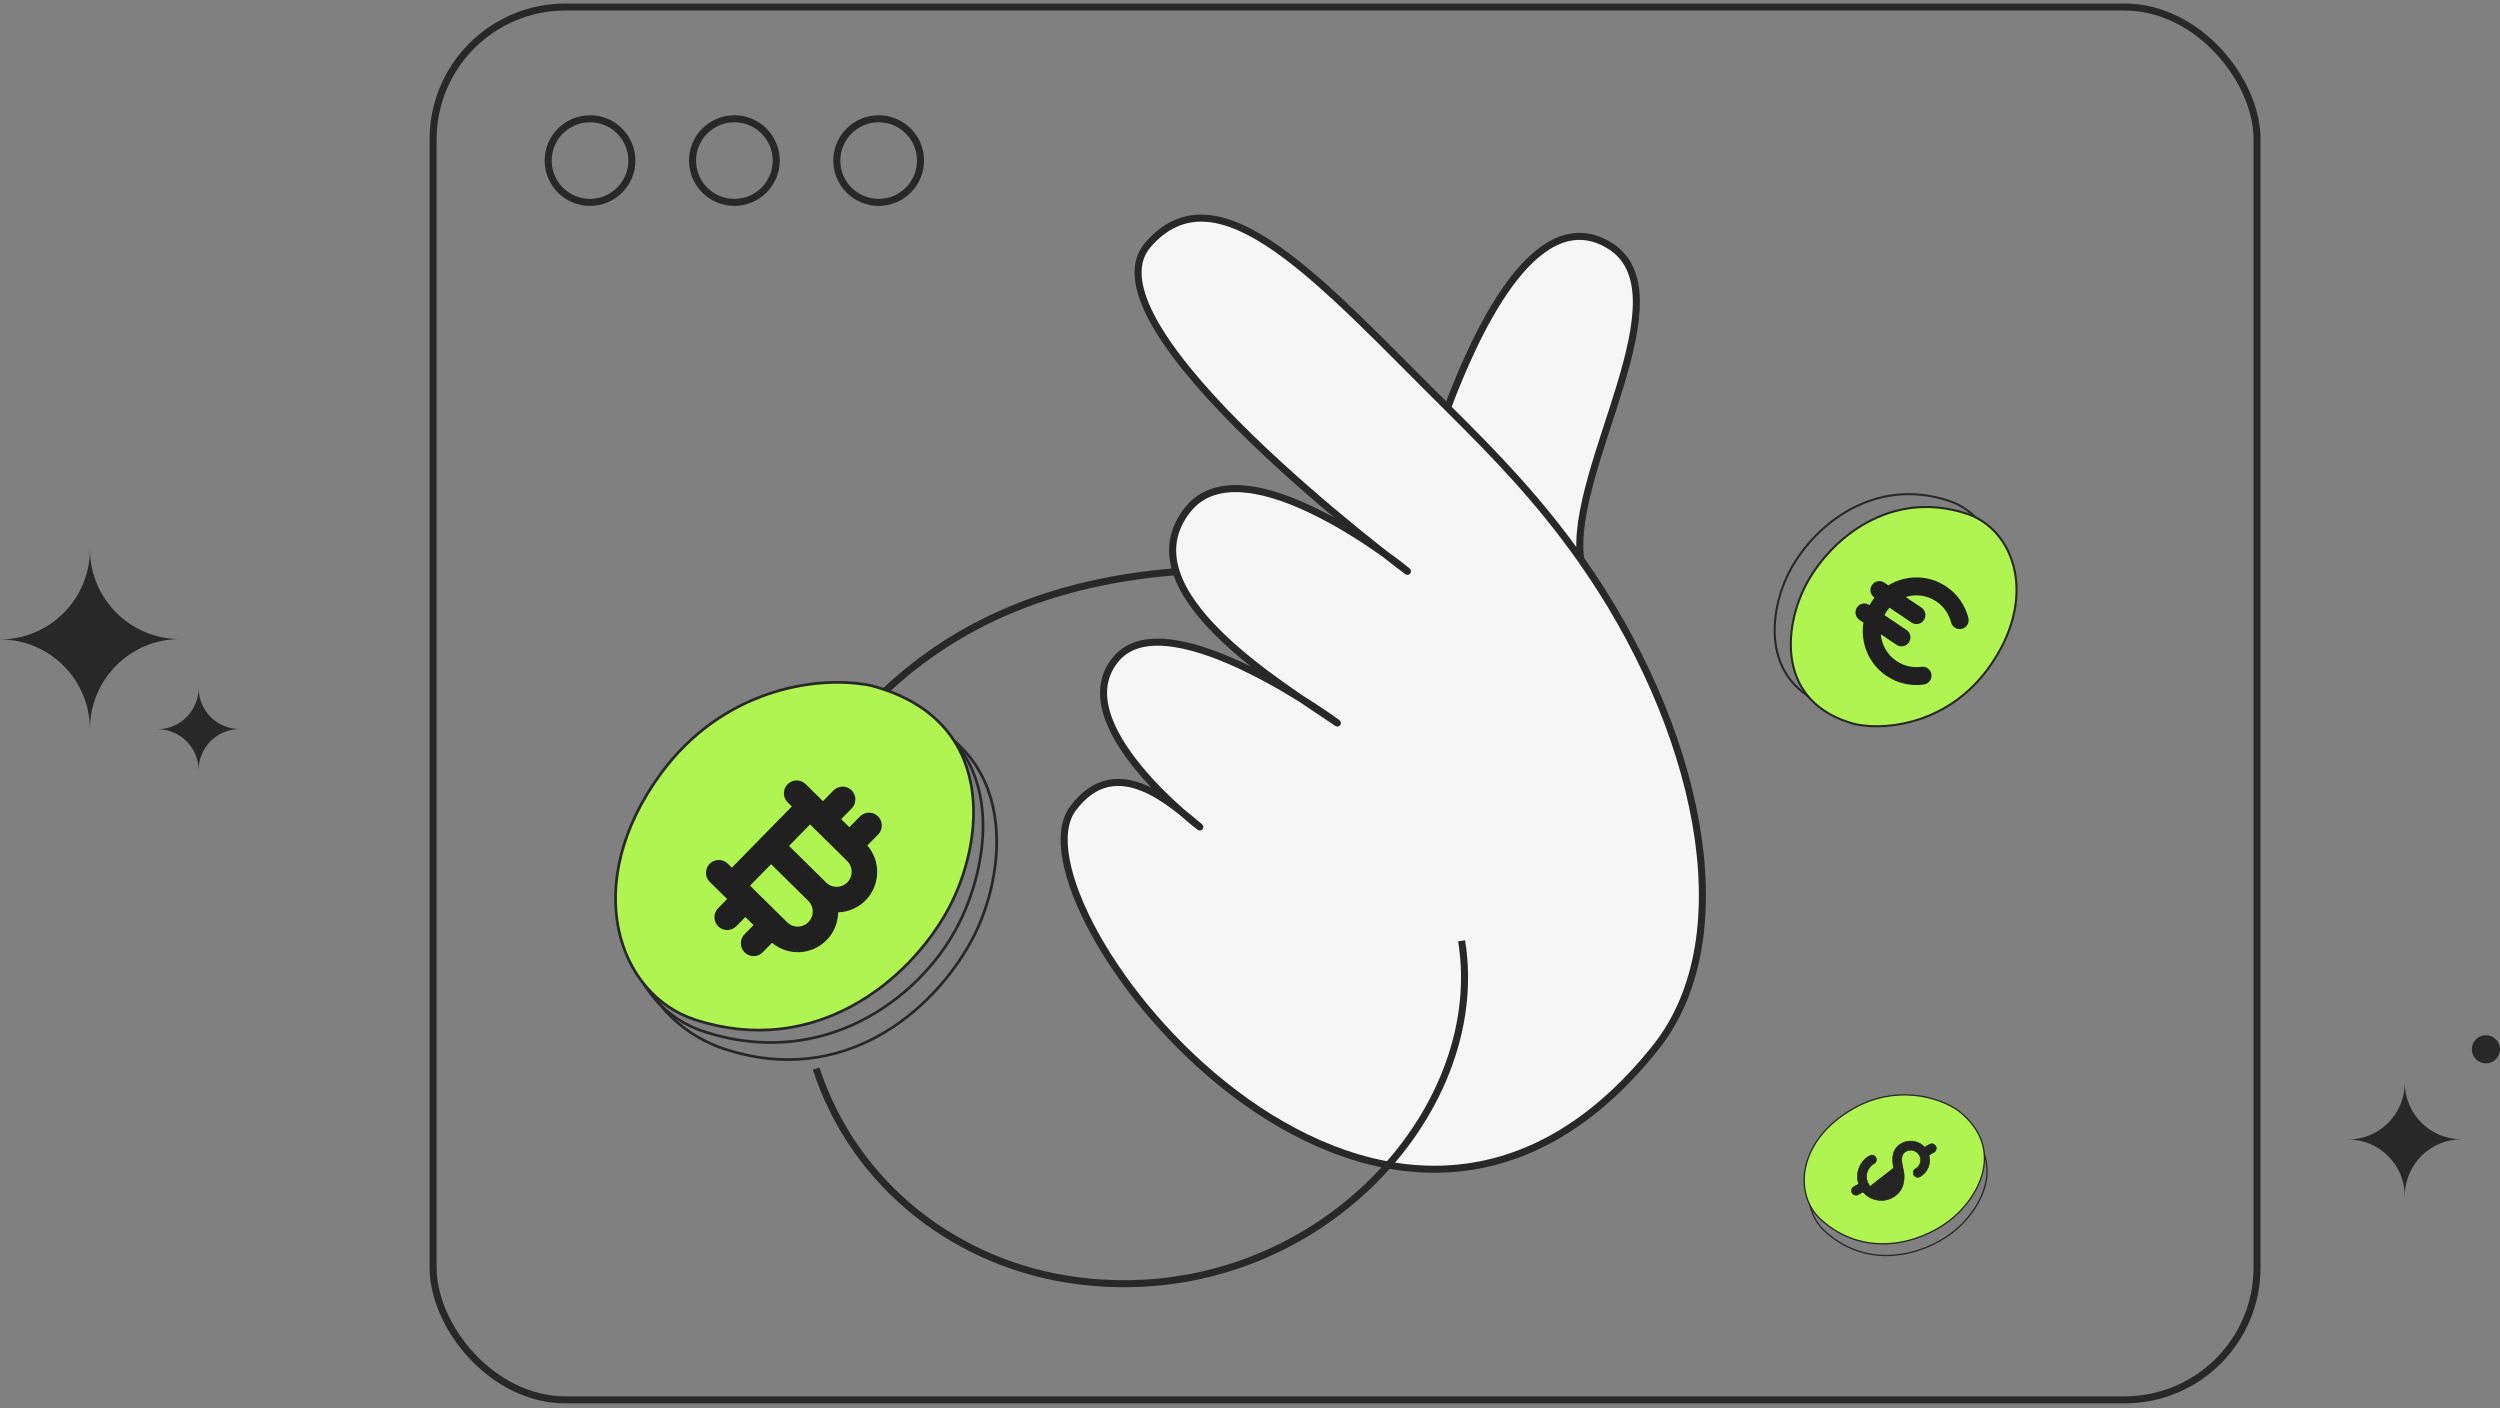 <?xml version="1.0" encoding="UTF-8"?> <svg xmlns="http://www.w3.org/2000/svg" width="355" height="200" viewBox="0 0 355 200" fill="none"><rect x="0" y="0" width="355" height="200" fill="#808080" stroke="none"/><rect x="61.5" y="1" width="259" height="197.775" rx="18.787" stroke="#282829"></rect><path d="M263.726 159.27C269.582 155.941 275.539 157.486 278.548 159.595C285.359 165.033 281.174 172.046 277.175 175.075C272.95 178.276 265.29 180.386 259.191 174.895C255.239 171.337 255.881 163.729 263.726 159.27Z" stroke="#282829" stroke-width="0.192"></path><path d="M263.172 157.42C269.086 154.059 275.102 155.619 278.141 157.749C285.021 163.241 280.794 170.324 276.755 173.384C272.487 176.617 264.751 178.747 258.591 173.202C254.6 169.608 255.248 161.924 263.172 157.42Z" fill="#B0F451" stroke="#282829" stroke-width="0.19"></path><path d="M264.551 169.258L264.572 169.283C265.597 170.482 267.354 170.834 268.783 170.036C270.296 169.19 270.706 167.496 270.153 165.579L270.152 165.576L270.152 165.576C270.035 165.027 270.01 164.591 270.088 164.25C270.166 163.907 270.347 163.662 270.636 163.5C271.315 163.121 272.173 163.366 272.551 164.047C272.929 164.729 272.685 165.589 272.006 165.969C271.695 166.142 271.583 166.536 271.757 166.848C271.93 167.16 272.322 167.272 272.633 167.098C273.731 166.485 274.235 165.216 273.93 164.05L273.922 164.02L273.949 164.005L274.622 163.629C274.933 163.456 275.045 163.062 274.872 162.75C274.699 162.438 274.306 162.326 273.995 162.5L273.322 162.876L273.295 162.891L273.274 162.869C272.447 161.995 271.106 161.757 270.009 162.371C269.412 162.704 269.048 163.174 268.875 163.761C268.702 164.35 268.721 165.058 268.897 165.867L268.897 165.867L264.551 169.258ZM264.551 169.258L264.523 169.274M264.551 169.258L264.523 169.274M264.523 169.274L263.865 169.641C263.554 169.815 263.162 169.703 262.989 169.391C262.816 169.079 262.927 168.686 263.238 168.512L263.896 168.144L263.924 168.128L263.914 168.097C263.437 166.592 264.064 164.908 265.492 164.109C265.803 163.936 266.195 164.047 266.369 164.359C266.542 164.672 266.43 165.065 266.119 165.239C265.11 165.803 264.747 167.081 265.31 168.094C265.872 169.107 267.146 169.47 268.155 168.906C268.611 168.652 268.903 168.254 269.028 167.745C269.154 167.237 269.114 166.621 268.912 165.925L268.911 165.925M264.523 169.274L268.911 165.925M268.911 165.925C268.909 165.916 268.906 165.906 268.904 165.897L268.911 165.925Z" fill="#252525" stroke="#202020" stroke-width="0.08"></path><path d="M89.725 22.802C89.725 26.08 87.065 28.739 83.782 28.739C80.5 28.739 77.84 26.08 77.84 22.802C77.84 19.524 80.5 16.865 83.782 16.865C87.065 16.865 89.725 19.524 89.725 22.802Z" stroke="#282829"></path><path d="M110.225 22.802C110.225 26.08 107.565 28.739 104.282 28.739C101 28.739 98.34 26.08 98.34 22.802C98.34 19.524 101 16.865 104.282 16.865C107.565 16.865 110.225 19.524 110.225 22.802Z" stroke="#282829"></path><path d="M130.713 22.802C130.713 26.08 128.053 28.739 124.771 28.739C121.488 28.739 118.828 26.08 118.828 22.802C118.828 19.524 121.488 16.865 124.771 16.865C128.053 16.865 130.713 19.524 130.713 22.802Z" stroke="#282829"></path><path d="M180.279 80.941C140.827 79.442 124.27 96.79 113.918 112.422" stroke="#282829"></path><path d="M235.108 148.734C196.052 197.763 142.325 128.401 152.328 114.847C157.35 108.042 163.614 111.963 167.794 115.3C162.732 110.85 152.51 100.408 158.569 93.468C163.764 87.518 177.288 94.566 184.76 99.219C175.343 92.819 161.124 81.979 168.62 72.418C174.76 64.587 189.865 73.823 196.566 78.608C186.123 70.423 154.611 44.406 163.015 34.752C173.045 23.23 187.622 40.112 205.553 57.892C209.098 48.491 217.694 28.513 228.367 34.752C239.863 41.473 222.719 66.507 224.456 79.399C241.046 102.871 247.886 132.694 235.108 148.734Z" fill="#F6F6F6"></path><path d="M224.456 79.399C241.046 102.871 247.886 132.694 235.108 148.734C196.052 197.763 142.325 128.401 152.328 114.847C158.534 106.436 166.638 114.409 170.36 117.415C171.053 117.975 150.549 102.653 158.569 93.468C166.074 84.872 190.962 103.403 189.874 102.653C182.4 97.504 159.525 84.019 168.62 72.418C176.72 62.087 200.419 81.458 199.85 81.129C199.841 81.124 199.826 81.114 199.818 81.108C199.56 80.915 153.012 46.243 163.015 34.752C173.045 23.23 187.622 40.112 205.553 57.892M224.456 79.399C222.719 66.507 239.863 41.473 228.367 34.752C217.694 28.513 209.098 48.491 205.553 57.892M224.456 79.399C218.543 71.033 212.527 64.807 205.553 57.892" stroke="#282829"></path><path d="M207.548 133.601C211.593 158.348 185.807 186.044 153.047 181.866C136.173 179.715 121.381 168.536 115.891 151.74" stroke="#282829"></path><path d="M95.405 112.776C103.982 101.105 117.736 97.997 125.498 99.5C143.654 104.207 140.897 122.569 135.703 132.027C130.216 142.018 116.799 151.936 99.998 146.5C89.11 142.977 83.914 128.414 95.405 112.776Z" stroke="#282829" stroke-width="0.389"></path><path d="M97.595 114.432C106.851 103.292 119.237 99.497 126.999 101C145.155 105.707 143.087 124.225 137.893 133.682C132.406 143.673 119.799 154.436 102.998 149C92.11 145.477 82.998 132 97.595 114.432Z" stroke="#282829" stroke-width="0.389"></path><path d="M93.874 109.801C102.536 98.013 115.724 95.802 123.563 97.32C141.9 102.074 139.82 119.692 134.575 129.244C129.033 139.335 115.71 150.305 98.741 144.814C87.744 141.257 82.267 125.595 93.874 109.801Z" fill="#B0F451" stroke="#282829" stroke-width="0.39"></path><path d="M123.165 120.056L124.696 118.493C125.15 118.029 125.323 117.357 125.15 116.731C124.977 116.104 124.484 115.618 123.856 115.455C123.229 115.292 122.563 115.477 122.108 115.941L120.613 117.468L119.448 116.32L120.944 114.793C121.398 114.329 121.571 113.657 121.398 113.031C121.225 112.404 120.731 111.918 120.104 111.755C119.477 111.592 118.81 111.777 118.356 112.241L116.86 113.768L114.402 111.344C113.94 110.888 113.27 110.714 112.646 110.888C112.021 111.062 111.537 111.556 111.374 112.186C111.212 112.816 111.396 113.484 111.859 113.94L112.441 114.514L103.92 123.214L103.337 122.64C102.875 122.184 102.206 122.01 101.581 122.184C100.957 122.358 100.472 122.853 100.309 123.482C100.147 124.112 100.332 124.781 100.794 125.236L103.253 127.661L101.971 128.969C101.517 129.433 101.344 130.104 101.517 130.731C101.69 131.358 102.183 131.844 102.811 132.007C103.438 132.17 104.105 131.984 104.559 131.521L105.841 130.212L107.005 131.361L105.723 132.669C105.269 133.133 105.096 133.804 105.269 134.431C105.442 135.058 105.936 135.544 106.563 135.707C107.191 135.87 107.857 135.684 108.311 135.221L109.628 133.876C110.74 134.809 112.164 135.284 113.612 135.204C115.059 135.124 116.422 134.496 117.426 133.447C118.43 132.398 118.999 131.005 119.019 129.551C120.468 129.506 121.845 128.91 122.874 127.885C123.901 126.86 124.504 125.481 124.558 124.028C124.612 122.575 124.114 121.155 123.165 120.056L123.165 120.056ZM111.78 130.965L106.507 125.766L109.497 122.714L114.77 127.914C115.313 128.45 115.53 129.236 115.34 129.976C115.149 130.716 114.579 131.298 113.845 131.502C113.111 131.706 112.324 131.502 111.781 130.966L111.78 130.965ZM117.312 125.317L112.04 120.118L115.029 117.067L120.302 122.267C120.845 122.802 121.063 123.588 120.872 124.328C120.681 125.068 120.112 125.649 119.377 125.854C118.643 126.058 117.857 125.854 117.313 125.318L117.312 125.317Z" fill="#202020"></path><path d="M279.701 92.944C274.293 100.303 266.061 101.683 261.166 100.736C249.719 97.768 251.017 86.769 254.292 80.806C257.752 74.507 266.069 67.658 276.663 71.086C283.528 73.307 286.947 83.084 279.701 92.944Z" stroke="#282829" stroke-width="0.296"></path><path d="M282.271 94.997C276.809 102.429 268.494 103.824 263.551 102.867C251.989 99.869 253.3 88.76 256.608 82.737C260.102 76.375 268.503 69.458 279.202 72.92C286.136 75.163 289.589 85.038 282.271 94.997Z" fill="#B0F451" stroke="#282829" stroke-width="0.3"></path><path d="M267.916 86.796C268.036 86.617 268.165 86.448 268.302 86.289L271.432 88.397C272.014 88.789 272.802 88.633 273.193 88.049C273.584 87.465 273.429 86.674 272.847 86.282L270.609 84.775C272.029 84.328 273.631 84.509 274.962 85.406C276.042 86.133 276.754 87.202 277.052 88.376C277.225 89.057 277.916 89.469 278.595 89.295C279.275 89.122 279.685 88.428 279.512 87.747C279.066 85.99 277.996 84.381 276.377 83.291C273.826 81.572 270.611 81.607 268.151 83.118L267.577 82.732C266.995 82.34 266.206 82.495 265.816 83.079C265.425 83.663 265.58 84.455 266.162 84.847L266.184 84.861C266.052 85.026 265.927 85.198 265.808 85.376C265.689 85.554 265.578 85.735 265.476 85.919L265.454 85.904C264.872 85.512 264.084 85.668 263.693 86.252C263.302 86.836 263.457 87.627 264.039 88.019L264.612 88.406C264.15 91.263 265.334 94.261 267.886 95.98C269.505 97.071 271.393 97.456 273.183 97.205C273.877 97.108 274.362 96.464 274.265 95.767C274.168 95.07 273.526 94.585 272.832 94.682C271.637 94.849 270.381 94.593 269.301 93.865C267.97 92.969 267.197 91.55 267.071 90.062L269.309 91.569C269.891 91.961 270.679 91.806 271.07 91.222C271.461 90.638 271.306 89.847 270.724 89.454L267.595 87.346C267.689 87.159 267.796 86.975 267.916 86.796Z" fill="#202020"></path><path fill-rule="evenodd" clip-rule="evenodd" d="M12.772 103.544C12.746 96.499 7.038 90.796 0 90.796C7.054 90.796 12.772 85.067 12.772 78C12.797 85.045 18.506 90.748 25.544 90.748C18.49 90.748 12.772 96.477 12.772 103.544Z" fill="#282829"></path><path fill-rule="evenodd" clip-rule="evenodd" d="M28.201 109.377C28.189 106.155 25.578 103.546 22.359 103.546C25.585 103.546 28.201 100.926 28.201 97.694C28.212 100.916 30.823 103.525 34.041 103.525C30.816 103.525 28.201 106.145 28.201 109.377Z" fill="#282829"></path><path fill-rule="evenodd" clip-rule="evenodd" d="M341.482 169.84C341.466 165.403 337.867 161.81 333.43 161.81C337.877 161.81 341.481 158.202 341.481 153.751C341.497 158.188 345.096 161.781 349.533 161.781C345.086 161.781 341.482 165.389 341.482 169.84Z" fill="#282829"></path><circle cx="353" cy="149" r="2" fill="#282829"></circle></svg> 